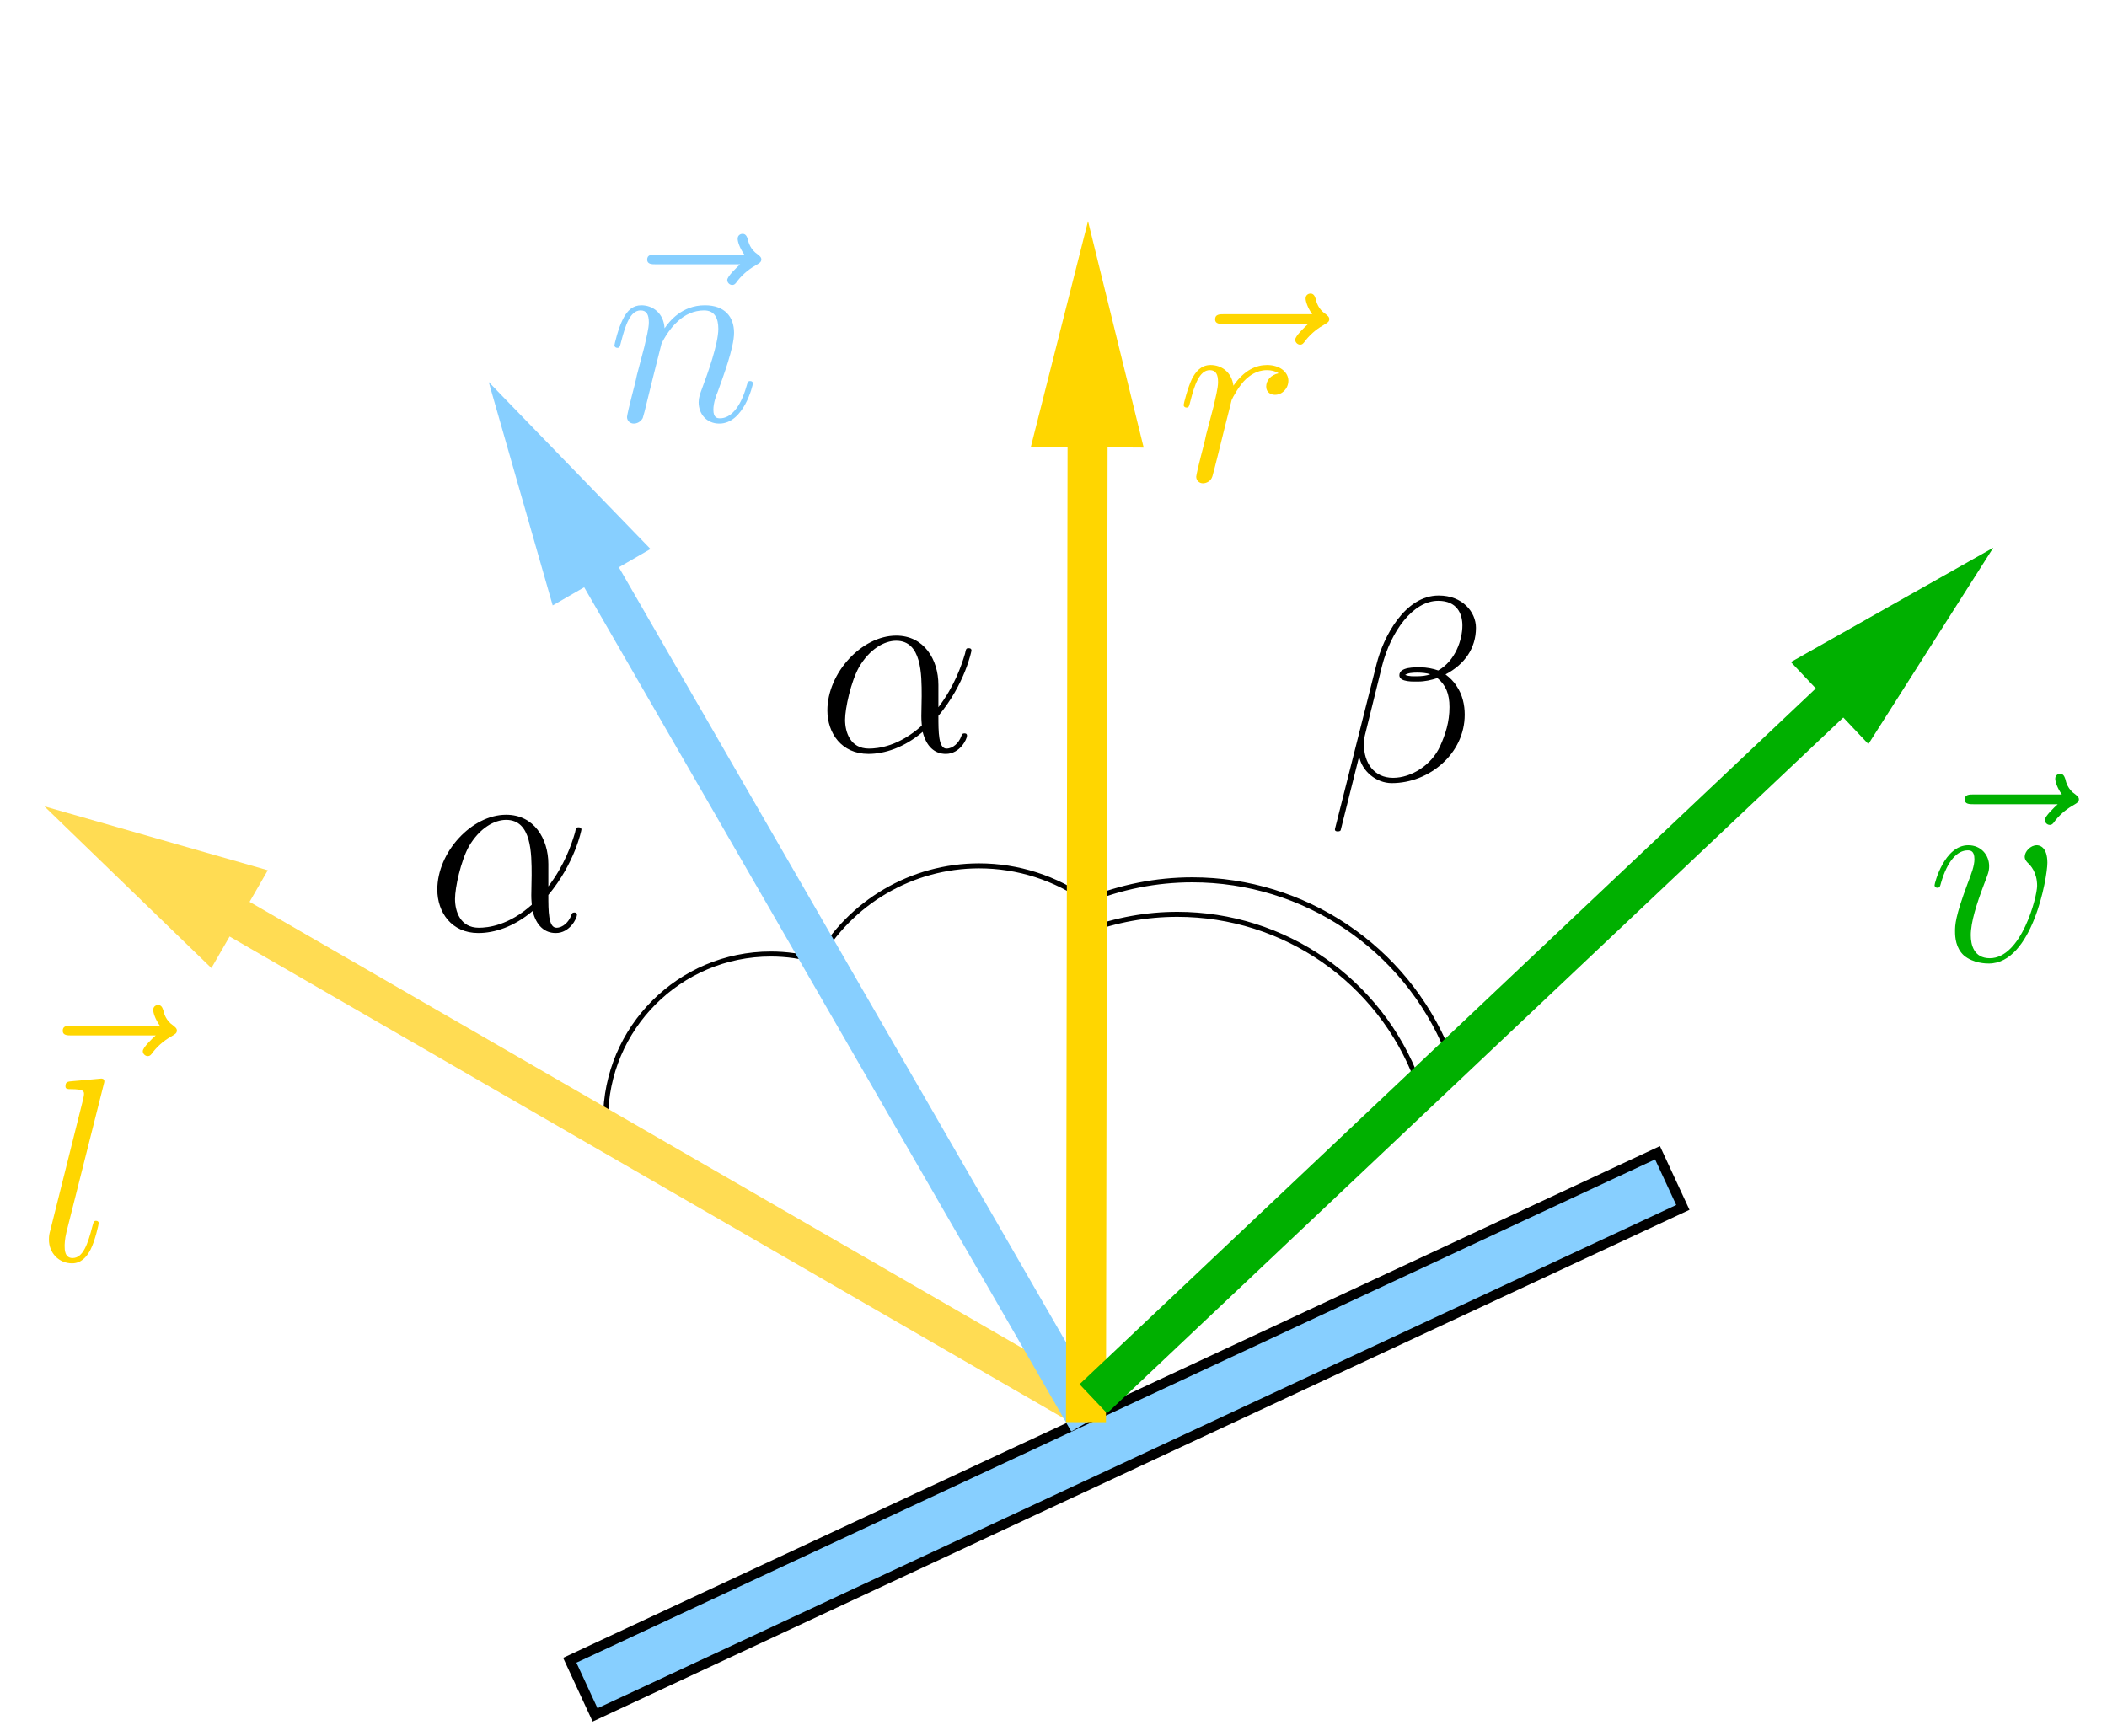 <?xml version="1.0" encoding="UTF-8"?>
<svg xmlns="http://www.w3.org/2000/svg" xmlns:xlink="http://www.w3.org/1999/xlink" width="199pt" height="164pt" viewBox="0 0 199 164">
<defs>
<g>
<g id="glyph-0-0">
<path d="M 11.469 -6.266 C 11.469 -8.672 10.109 -10.922 7.484 -10.922 C 4.234 -10.922 0.984 -7.391 0.984 -3.859 C 0.984 -1.703 2.328 0.25 4.859 0.25 C 6.391 0.25 8.234 -0.344 9.984 -1.828 C 10.328 -0.453 11.109 0.25 12.172 0.25 C 13.5 0.25 14.172 -1.141 14.172 -1.469 C 14.172 -1.688 14 -1.688 13.922 -1.688 C 13.734 -1.688 13.703 -1.609 13.625 -1.406 C 13.406 -0.797 12.844 -0.25 12.234 -0.25 C 11.469 -0.25 11.469 -1.828 11.469 -3.344 C 14 -6.375 14.594 -9.484 14.594 -9.516 C 14.594 -9.734 14.391 -9.734 14.328 -9.734 C 14.094 -9.734 14.078 -9.672 13.984 -9.219 C 13.656 -8.125 13.016 -6.188 11.469 -4.156 Z M 9.906 -2.422 C 7.734 -0.469 5.781 -0.25 4.906 -0.25 C 3.141 -0.25 2.656 -1.812 2.656 -2.969 C 2.656 -4.047 3.203 -6.562 3.969 -7.938 C 4.984 -9.672 6.375 -10.438 7.484 -10.438 C 9.891 -10.438 9.891 -7.281 9.891 -5.203 C 9.891 -4.578 9.859 -3.938 9.859 -3.328 C 9.859 -2.828 9.891 -2.703 9.906 -2.422 Z M 9.906 -2.422 "/>
</g>
<g id="glyph-0-1">
<path d="M 13.266 -14.797 C 12.953 -14.516 12.047 -13.656 12.047 -13.312 C 12.047 -13.062 12.266 -12.844 12.516 -12.844 C 12.734 -12.844 12.844 -12.984 13.016 -13.234 C 13.609 -13.984 14.281 -14.453 14.844 -14.766 C 15.094 -14.922 15.266 -15 15.266 -15.266 C 15.266 -15.484 15.062 -15.609 14.922 -15.734 C 14.219 -16.203 14.047 -16.875 13.984 -17.172 C 13.906 -17.375 13.828 -17.672 13.484 -17.672 C 13.328 -17.672 13.031 -17.562 13.031 -17.203 C 13.031 -16.969 13.188 -16.375 13.656 -15.719 L 5.328 -15.719 C 4.906 -15.719 4.484 -15.719 4.484 -15.234 C 4.484 -14.797 4.938 -14.797 5.328 -14.797 Z M 13.266 -14.797 "/>
</g>
<g id="glyph-0-2">
<path d="M 6.297 -16.578 C 6.312 -16.672 6.375 -16.828 6.375 -16.953 C 6.375 -17.203 6.125 -17.203 6.078 -17.203 C 6.047 -17.203 5.156 -17.125 4.703 -17.078 C 4.281 -17.047 3.922 -17 3.469 -16.969 C 2.875 -16.922 2.703 -16.906 2.703 -16.453 C 2.703 -16.203 2.953 -16.203 3.203 -16.203 C 4.453 -16.203 4.453 -15.984 4.453 -15.734 C 4.453 -15.641 4.453 -15.594 4.344 -15.141 L 1.266 -2.844 C 1.188 -2.578 1.141 -2.375 1.141 -1.984 C 1.141 -0.75 2.062 0.25 3.328 0.25 C 4.141 0.25 4.688 -0.297 5.078 -1.062 C 5.5 -1.891 5.844 -3.438 5.844 -3.547 C 5.844 -3.672 5.75 -3.766 5.594 -3.766 C 5.375 -3.766 5.359 -3.641 5.25 -3.266 C 4.812 -1.562 4.359 -0.25 3.375 -0.25 C 2.625 -0.25 2.625 -1.047 2.625 -1.391 C 2.625 -1.484 2.625 -2 2.797 -2.703 Z M 6.297 -16.578 "/>
</g>
<g id="glyph-0-3">
<path d="M 5.109 -7.266 C 5.156 -7.406 5.781 -8.656 6.688 -9.438 C 7.328 -10.031 8.172 -10.438 9.141 -10.438 C 10.141 -10.438 10.484 -9.688 10.484 -8.703 C 10.484 -7.281 9.469 -4.453 8.969 -3.125 C 8.75 -2.531 8.625 -2.203 8.625 -1.766 C 8.625 -0.641 9.391 0.25 10.578 0.25 C 12.891 0.25 13.75 -3.391 13.75 -3.547 C 13.75 -3.672 13.656 -3.766 13.5 -3.766 C 13.281 -3.766 13.266 -3.688 13.141 -3.266 C 12.562 -1.234 11.625 -0.25 10.656 -0.25 C 10.406 -0.25 10.016 -0.266 10.016 -1.062 C 10.016 -1.688 10.281 -2.422 10.438 -2.781 C 10.922 -4.141 11.969 -6.906 11.969 -8.328 C 11.969 -9.812 11.109 -10.922 9.219 -10.922 C 7.016 -10.922 5.844 -9.375 5.406 -8.75 C 5.328 -10.156 4.312 -10.922 3.219 -10.922 C 2.422 -10.922 1.891 -10.453 1.469 -9.609 C 1.016 -8.719 0.672 -7.234 0.672 -7.141 C 0.672 -7.031 0.766 -6.906 0.938 -6.906 C 1.141 -6.906 1.172 -6.938 1.312 -7.516 C 1.703 -9.016 2.156 -10.438 3.141 -10.438 C 3.719 -10.438 3.922 -10.031 3.922 -9.297 C 3.922 -8.75 3.672 -7.781 3.5 -7.016 L 2.797 -4.344 C 2.703 -3.859 2.422 -2.75 2.297 -2.297 C 2.125 -1.656 1.859 -0.5 1.859 -0.375 C 1.859 -0.031 2.125 0.25 2.5 0.25 C 2.797 0.25 3.141 0.094 3.344 -0.266 C 3.391 -0.391 3.625 -1.266 3.734 -1.766 L 4.281 -3.984 Z M 5.109 -7.266 "/>
</g>
<g id="glyph-0-4">
<path d="M 9.641 -10.141 C 8.875 -9.984 8.469 -9.438 8.469 -8.891 C 8.469 -8.297 8.953 -8.109 9.297 -8.109 C 9.984 -8.109 10.562 -8.703 10.562 -9.438 C 10.562 -10.234 9.781 -10.922 8.547 -10.922 C 7.562 -10.922 6.422 -10.484 5.375 -8.969 C 5.203 -10.281 4.219 -10.922 3.219 -10.922 C 2.25 -10.922 1.766 -10.188 1.469 -9.641 C 1.047 -8.75 0.672 -7.266 0.672 -7.141 C 0.672 -7.031 0.766 -6.906 0.938 -6.906 C 1.141 -6.906 1.172 -6.938 1.312 -7.516 C 1.688 -9 2.156 -10.438 3.141 -10.438 C 3.734 -10.438 3.922 -10.016 3.922 -9.297 C 3.922 -8.75 3.672 -7.781 3.5 -7.016 L 2.797 -4.344 C 2.703 -3.859 2.422 -2.75 2.297 -2.297 C 2.125 -1.656 1.859 -0.5 1.859 -0.375 C 1.859 -0.031 2.125 0.25 2.5 0.25 C 2.781 0.25 3.25 0.078 3.391 -0.422 C 3.469 -0.625 4.391 -4.359 4.531 -4.938 C 4.656 -5.484 4.812 -6 4.938 -6.547 C 5.031 -6.891 5.125 -7.281 5.203 -7.609 C 5.281 -7.828 5.953 -9.047 6.562 -9.594 C 6.859 -9.859 7.516 -10.438 8.531 -10.438 C 8.922 -10.438 9.312 -10.359 9.641 -10.141 Z M 9.641 -10.141 "/>
</g>
<g id="glyph-0-5">
<path d="M 11.328 -9.266 C 11.328 -10.828 10.531 -10.922 10.328 -10.922 C 9.734 -10.922 9.188 -10.328 9.188 -9.844 C 9.188 -9.547 9.375 -9.375 9.469 -9.266 C 9.719 -9.047 10.359 -8.375 10.359 -7.094 C 10.359 -6.047 8.875 -0.25 5.891 -0.25 C 4.391 -0.25 4.094 -1.516 4.094 -2.422 C 4.094 -3.672 4.656 -5.406 5.328 -7.188 C 5.719 -8.203 5.828 -8.453 5.828 -8.953 C 5.828 -9.984 5.078 -10.922 3.859 -10.922 C 1.594 -10.922 0.672 -7.328 0.672 -7.141 C 0.672 -7.031 0.766 -6.906 0.938 -6.906 C 1.172 -6.906 1.188 -7.016 1.281 -7.359 C 1.891 -9.484 2.844 -10.438 3.797 -10.438 C 4.016 -10.438 4.438 -10.438 4.438 -9.609 C 4.438 -8.969 4.156 -8.25 3.797 -7.312 C 2.609 -4.141 2.609 -3.375 2.609 -2.781 C 2.609 -2.234 2.672 -1.219 3.438 -0.516 C 4.344 0.25 5.578 0.25 5.797 0.25 C 9.906 0.25 11.328 -7.859 11.328 -9.266 Z M 11.328 -9.266 "/>
</g>
<g id="glyph-0-6">
<path d="M 14 -14.422 C 14 -15.906 12.734 -17.469 10.484 -17.469 C 7.281 -17.469 5.25 -13.562 4.609 -10.984 L 0.688 4.562 C 0.641 4.766 0.797 4.812 0.922 4.812 C 1.094 4.812 1.219 4.781 1.234 4.656 L 2.969 -2.281 C 3.219 -0.891 4.578 0.25 6.047 0.25 C 9.594 0.25 12.938 -2.531 12.938 -6.219 C 12.938 -7.156 12.719 -8.109 12.188 -8.891 C 11.891 -9.375 11.516 -9.719 11.125 -10.016 C 12.906 -10.953 14 -12.469 14 -14.422 Z M 9.688 -10.031 C 9.297 -9.891 8.891 -9.844 8.422 -9.844 C 8.078 -9.844 7.75 -9.812 7.312 -9.969 C 7.562 -10.141 7.938 -10.188 8.453 -10.188 C 8.891 -10.188 9.344 -10.141 9.688 -10.031 Z M 12.719 -14.641 C 12.719 -13.281 12.047 -11.297 10.438 -10.391 C 9.969 -10.562 9.312 -10.688 8.766 -10.688 C 8.25 -10.688 6.766 -10.734 6.766 -9.938 C 6.766 -9.266 8.125 -9.344 8.547 -9.344 C 9.188 -9.344 9.766 -9.484 10.359 -9.672 C 11.156 -9.016 11.5 -8.172 11.5 -6.938 C 11.5 -5.5 11.109 -4.344 10.625 -3.266 C 9.812 -1.438 7.875 -0.25 6.172 -0.25 C 4.359 -0.25 3.422 -1.688 3.422 -3.375 C 3.422 -3.594 3.422 -3.922 3.516 -4.281 L 5.125 -10.797 C 5.953 -14.047 8.031 -16.969 10.438 -16.969 C 12.219 -16.969 12.719 -15.734 12.719 -14.641 Z M 12.719 -14.641 "/>
</g>
</g>
<clipPath id="clip-0">
<path clip-rule="nonzero" d="M 40 95 L 173 95 L 173 163.359 L 40 163.359 Z M 40 95 "/>
</clipPath>
<clipPath id="clip-1">
<path clip-rule="nonzero" d="M 0 22 L 156 22 L 156 164 L 0 164 Z M 0 22 "/>
</clipPath>
<clipPath id="clip-2">
<path clip-rule="evenodd" d="M 0.719 163.359 L 192.719 163.359 L 192.719 1.359 L 0.719 1.359 Z M 1.277 76.883 L 3.355 73.293 L 24.582 82.488 L 19.859 90.68 Z M 1.277 76.883 "/>
</clipPath>
<clipPath id="clip-3">
<path clip-rule="nonzero" d="M 0.719 63 L 38 63 L 38 105 L 0.719 105 Z M 0.719 63 "/>
</clipPath>
<clipPath id="clip-4">
<path clip-rule="nonzero" d="M 0 1 L 157 1 L 157 164 L 0 164 Z M 0 1 "/>
</clipPath>
<clipPath id="clip-5">
<path clip-rule="evenodd" d="M 0.719 163.359 L 192.719 163.359 L 192.719 1.359 L 0.719 1.359 Z M 43.293 35.246 L 46.883 33.168 L 60.676 51.75 L 52.488 56.477 Z M 43.293 35.246 "/>
</clipPath>
<clipPath id="clip-6">
<path clip-rule="nonzero" d="M 49 1 L 157 1 L 157 164 L 49 164 Z M 49 1 "/>
</clipPath>
<clipPath id="clip-7">
<path clip-rule="evenodd" d="M 0.719 163.359 L 192.719 163.359 L 192.719 1.359 L 0.719 1.359 Z M 100.676 18.746 L 104.832 18.746 L 107.414 41.801 L 97.969 41.734 Z M 100.676 18.746 "/>
</clipPath>
<clipPath id="clip-8">
<path clip-rule="nonzero" d="M 49 1 L 193 1 L 193 164 L 49 164 Z M 49 1 "/>
</clipPath>
<clipPath id="clip-9">
<path clip-rule="evenodd" d="M 0.719 163.359 L 192.719 163.359 L 192.719 1.359 L 0.719 1.359 Z M 188.422 48.727 L 191.316 51.75 L 176.391 69.516 L 169.902 62.648 Z M 188.422 48.727 "/>
</clipPath>
<clipPath id="clip-10">
<path clip-rule="nonzero" d="M 156 39 L 192.719 39 L 192.719 83 L 156 83 Z M 156 39 "/>
</clipPath>
</defs>
<path fill="none" stroke-width="4.724" stroke-linecap="butt" stroke-linejoin="miter" stroke="rgb(0%, 0%, 0%)" stroke-opacity="1" stroke-miterlimit="10" d="M 573.32 562.5 C 572.461 569.258 571.992 576.055 571.992 582.852 C 571.992 669.023 641.875 738.867 728.008 738.867 C 742.812 738.867 757.578 736.758 771.797 732.617 " transform="matrix(0.1, 0, 0, -0.1, 0, 164)"/>
<path fill="none" stroke-width="4.724" stroke-linecap="butt" stroke-linejoin="miter" stroke="rgb(0%, 0%, 0%)" stroke-opacity="1" stroke-miterlimit="10" d="M 771.797 732.578 C 802.812 787.891 861.328 822.148 924.727 822.148 C 961.406 822.148 997.148 810.664 1026.953 789.297 " transform="matrix(0.1, 0, 0, -0.1, 0, 164)"/>
<path fill="none" stroke-width="4.724" stroke-linecap="butt" stroke-linejoin="miter" stroke="rgb(0%, 0%, 0%)" stroke-opacity="1" stroke-miterlimit="10" d="M 1026.914 789.297 C 1058.398 802.266 1092.109 808.945 1126.133 808.945 C 1231.719 808.945 1326.875 745.195 1367.07 647.539 " transform="matrix(0.1, 0, 0, -0.1, 0, 164)"/>
<path fill="none" stroke-width="4.724" stroke-linecap="butt" stroke-linejoin="miter" stroke="rgb(0%, 0%, 0%)" stroke-opacity="1" stroke-miterlimit="10" d="M 1026.914 760.938 C 1054.102 771.133 1082.891 776.367 1111.953 776.367 C 1212.891 776.367 1303.281 713.711 1338.711 619.219 " transform="matrix(0.1, 0, 0, -0.1, 0, 164)"/>
<path fill-rule="evenodd" fill="rgb(52.93%, 81.055%, 100%)" fill-opacity="1" d="M 53.812 156.82 L 156.547 108.883 L 158.941 114.047 L 56.203 161.984 Z M 53.812 156.82 "/>
<g clip-path="url(#clip-0)">
<path fill="none" stroke-width="9.448" stroke-linecap="butt" stroke-linejoin="miter" stroke="rgb(0%, 0%, 0%)" stroke-opacity="1" stroke-miterlimit="10" d="M 538.125 71.797 L 1565.469 551.172 L 1589.414 499.531 L 562.031 20.156 Z M 538.125 71.797 " transform="matrix(0.1, 0, 0, -0.1, 0, 164)"/>
</g>
<g clip-path="url(#clip-1)">
<g clip-path="url(#clip-2)">
<path fill="none" stroke-width="37.794" stroke-linecap="butt" stroke-linejoin="miter" stroke="rgb(100%, 86.327%, 32.494%)" stroke-opacity="1" stroke-miterlimit="10" d="M 41.133 878.711 L 1023.75 311.172 " transform="matrix(0.1, 0, 0, -0.1, 0, 164)"/>
</g>
</g>
<path fill-rule="evenodd" fill="rgb(100%, 86.327%, 32.494%)" fill-opacity="1" d="M 24.582 82.488 L 5.875 77.137 L 19.859 90.68 Z M 24.582 82.488 "/>
<g clip-path="url(#clip-3)">
<path fill="none" stroke-width="9.448" stroke-linecap="butt" stroke-linejoin="miter" stroke="rgb(100%, 86.327%, 32.494%)" stroke-opacity="1" stroke-miterlimit="10" d="M 245.82 815.117 L 58.75 868.633 L 198.594 733.203 Z M 245.82 815.117 " transform="matrix(0.1, 0, 0, -0.1, 0, 164)"/>
</g>
<g clip-path="url(#clip-4)">
<g clip-path="url(#clip-5)">
<path fill="none" stroke-width="37.794" stroke-linecap="butt" stroke-linejoin="miter" stroke="rgb(52.93%, 81.055%, 100%)" stroke-opacity="1" stroke-miterlimit="10" d="M 461.25 1279.961 L 1028.164 297.305 " transform="matrix(0.1, 0, 0, -0.1, 0, 164)"/>
</g>
</g>
<path fill-rule="evenodd" fill="rgb(52.93%, 81.055%, 100%)" fill-opacity="1" stroke-width="9.448" stroke-linecap="butt" stroke-linejoin="miter" stroke="rgb(52.93%, 81.055%, 100%)" stroke-opacity="1" stroke-miterlimit="10" d="M 606.758 1122.5 L 471.328 1262.305 L 524.883 1075.234 Z M 606.758 1122.5 " transform="matrix(0.1, 0, 0, -0.1, 0, 164)"/>
<g clip-path="url(#clip-6)">
<g clip-path="url(#clip-7)">
<path fill="none" stroke-width="37.794" stroke-linecap="butt" stroke-linejoin="miter" stroke="rgb(100%, 83.984%, 0%)" stroke-opacity="1" stroke-miterlimit="10" d="M 1027.539 1431.758 L 1025.664 296.68 " transform="matrix(0.1, 0, 0, -0.1, 0, 164)"/>
</g>
</g>
<path fill-rule="evenodd" fill="rgb(100%, 83.984%, 0%)" fill-opacity="1" stroke-width="9.448" stroke-linecap="butt" stroke-linejoin="miter" stroke="rgb(100%, 83.984%, 0%)" stroke-opacity="1" stroke-miterlimit="10" d="M 1074.141 1221.992 L 1027.539 1411.602 L 979.688 1222.656 Z M 1074.141 1221.992 " transform="matrix(0.1, 0, 0, -0.1, 0, 164)"/>
<g clip-path="url(#clip-8)">
<g clip-path="url(#clip-9)">
<path fill="none" stroke-width="37.794" stroke-linecap="butt" stroke-linejoin="miter" stroke="rgb(0%, 68.944%, 0%)" stroke-opacity="1" stroke-miterlimit="10" d="M 1883.594 1123.125 L 1032.578 318.75 " transform="matrix(0.1, 0, 0, -0.1, 0, 164)"/>
</g>
</g>
<path fill-rule="evenodd" fill="rgb(0%, 68.944%, 0%)" fill-opacity="1" d="M 176.391 69.516 L 186.848 53.074 L 169.902 62.648 Z M 176.391 69.516 "/>
<g clip-path="url(#clip-10)">
<path fill="none" stroke-width="9.448" stroke-linecap="butt" stroke-linejoin="miter" stroke="rgb(0%, 68.944%, 0%)" stroke-opacity="1" stroke-miterlimit="10" d="M 1763.906 944.844 L 1868.477 1109.258 L 1699.023 1013.516 Z M 1763.906 944.844 " transform="matrix(0.1, 0, 0, -0.1, 0, 164)"/>
</g>
<g fill="rgb(0%, 0%, 0%)" fill-opacity="1">
<use xlink:href="#glyph-0-0" x="40.32" y="87.88"/>
</g>
<g fill="rgb(100%, 83.984%, 0%)" fill-opacity="1">
<use xlink:href="#glyph-0-1" x="1.44" y="112.6"/>
</g>
<g fill="rgb(100%, 83.984%, 0%)" fill-opacity="1">
<use xlink:href="#glyph-0-2" x="3.48" y="119.08"/>
</g>
<g fill="rgb(52.93%, 81.055%, 100%)" fill-opacity="1">
<use xlink:href="#glyph-0-1" x="56.64" y="39.76"/>
</g>
<g fill="rgb(52.93%, 81.055%, 100%)" fill-opacity="1">
<use xlink:href="#glyph-0-3" x="57.36" y="39.76"/>
</g>
<g fill="rgb(0%, 0%, 0%)" fill-opacity="1">
<use xlink:href="#glyph-0-0" x="77.16" y="70.96"/>
</g>
<g fill="rgb(100%, 83.984%, 0%)" fill-opacity="1">
<use xlink:href="#glyph-0-1" x="110.28" y="45.4"/>
</g>
<g fill="rgb(100%, 83.984%, 0%)" fill-opacity="1">
<use xlink:href="#glyph-0-4" x="111.12" y="45.4"/>
</g>
<g fill="rgb(0%, 68.944%, 0%)" fill-opacity="1">
<use xlink:href="#glyph-0-1" x="181.08" y="90.76"/>
</g>
<g fill="rgb(0%, 68.944%, 0%)" fill-opacity="1">
<use xlink:href="#glyph-0-5" x="182.04" y="90.76"/>
</g>
<g fill="rgb(0%, 0%, 0%)" fill-opacity="1">
<use xlink:href="#glyph-0-6" x="125.4" y="73.72"/>
</g>
</svg>
